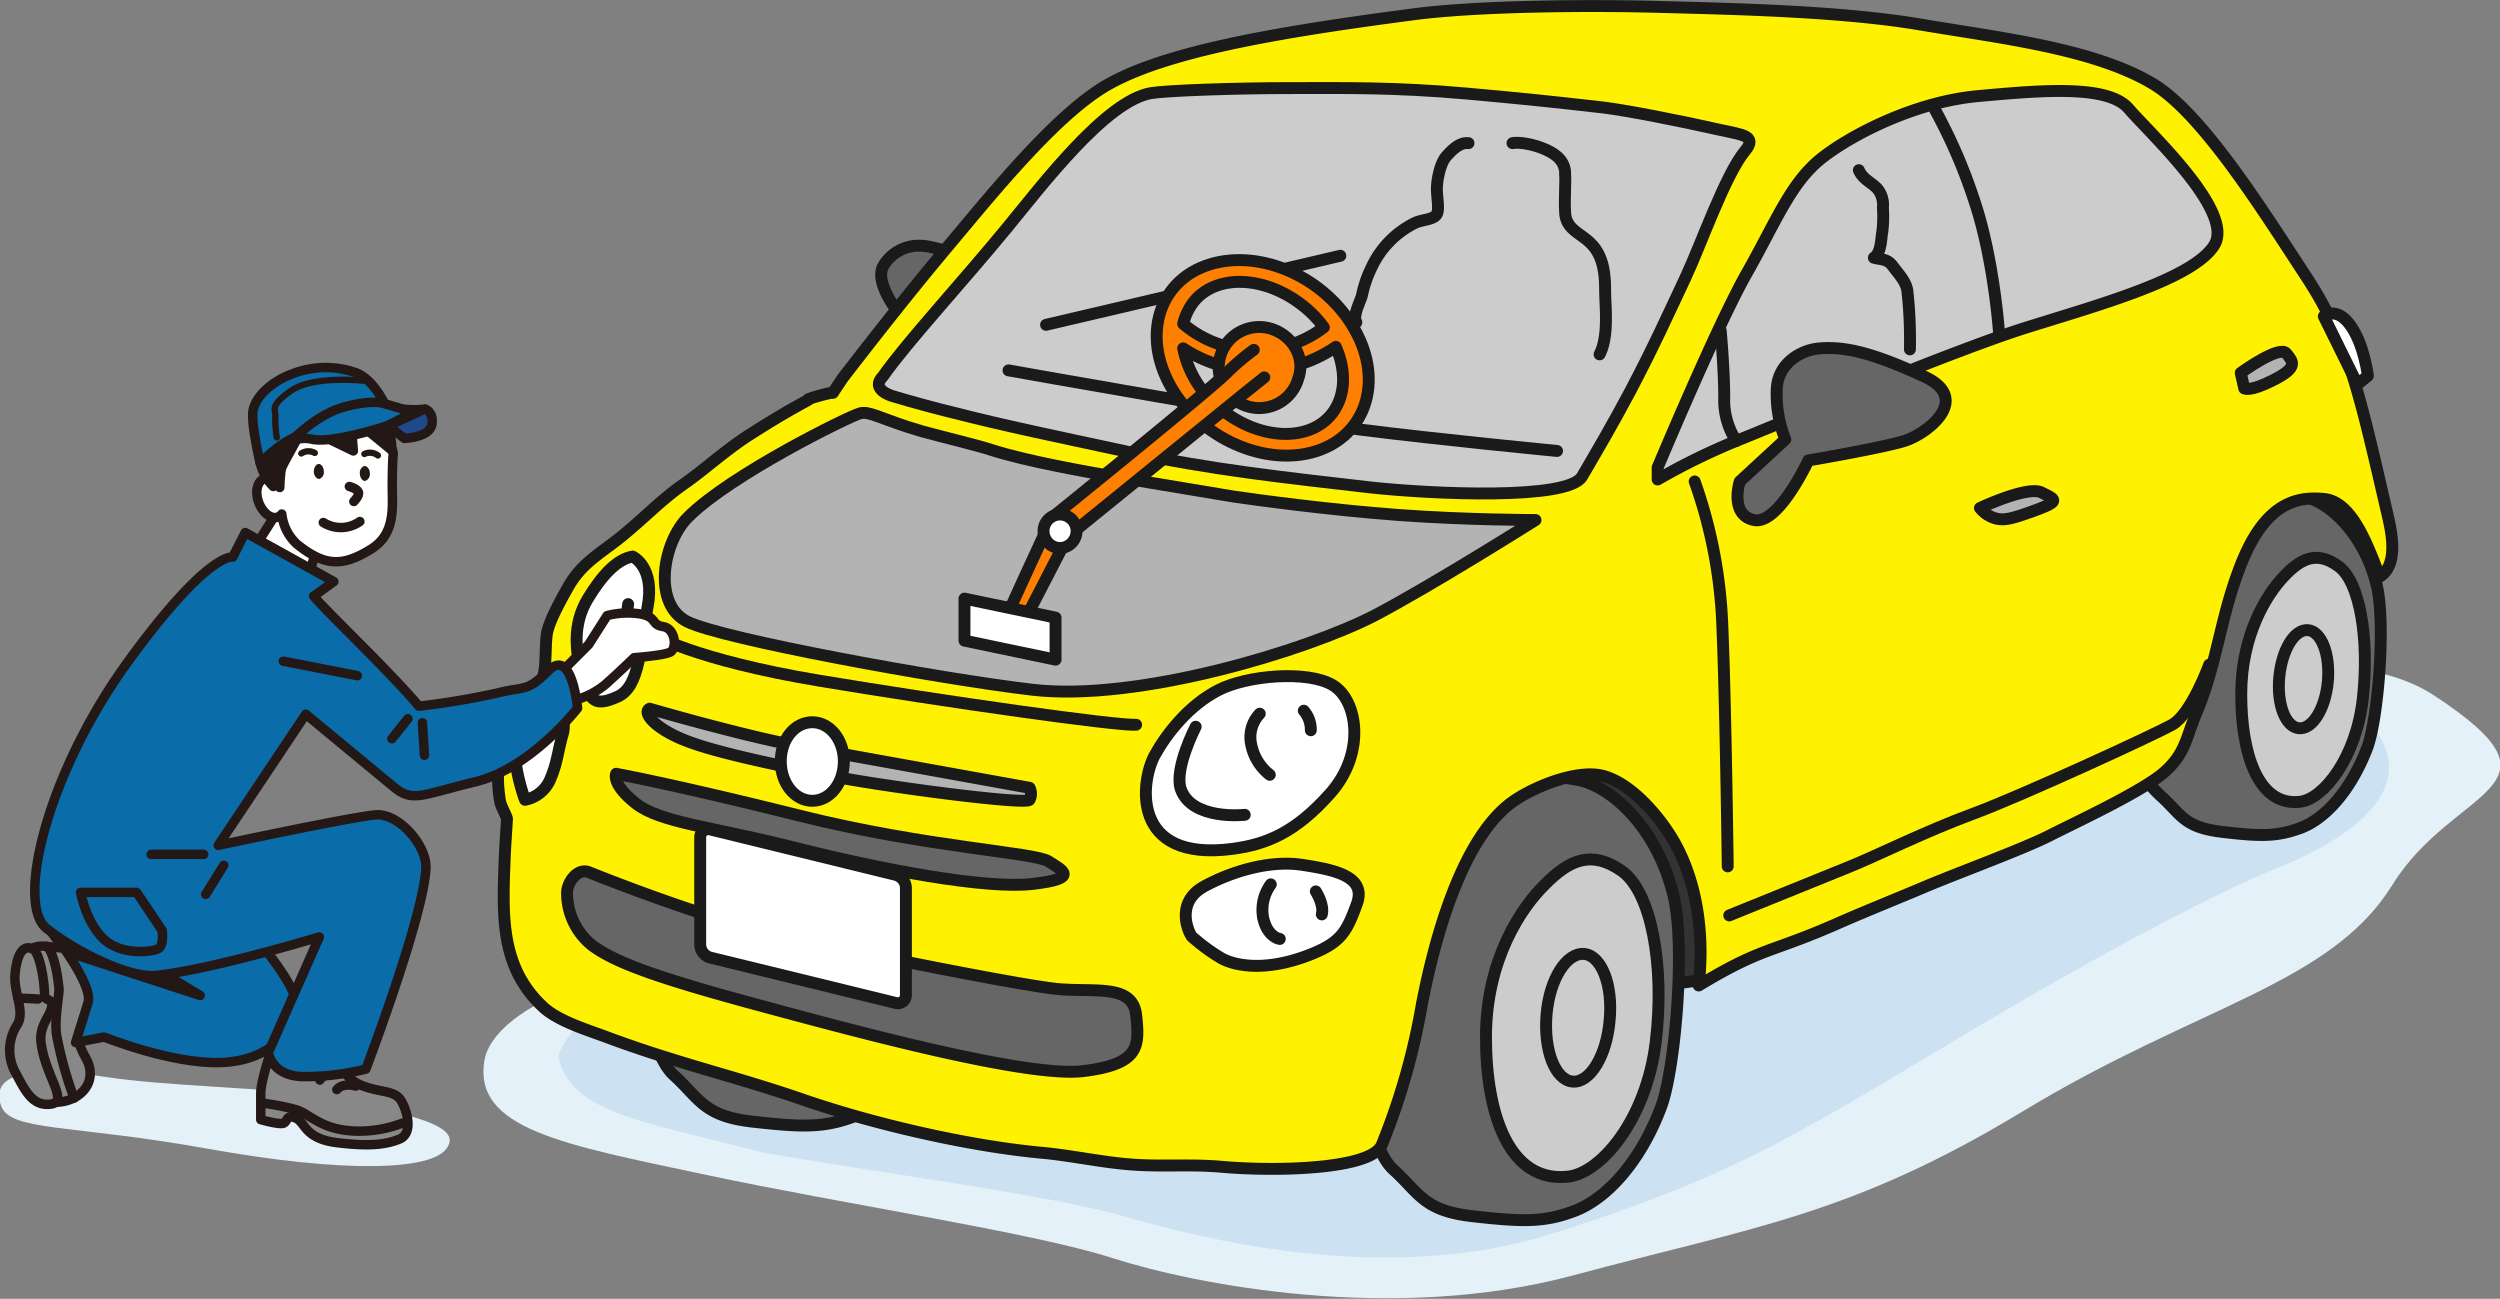 <svg xmlns="http://www.w3.org/2000/svg" viewBox="0 0 499.5 259.5"><rect x="0" y="0" width="499.5" height="259.5" fill="#808080" stroke="none"/><defs><style>.cls-1{isolation:isolate;}.cls-2{fill:#e5f1f9;}.cls-2,.cls-3{mix-blend-mode:multiply;}.cls-3{fill:#cce2f2;}.cls-4{fill:#333;}.cls-10,.cls-12,.cls-4,.cls-5,.cls-6,.cls-7,.cls-8,.cls-9{stroke:#1a1a1a;stroke-width:2.38px;}.cls-10,.cls-12,.cls-13,.cls-14,.cls-15,.cls-16,.cls-17,.cls-18,.cls-20,.cls-21,.cls-4,.cls-5,.cls-6,.cls-7,.cls-8,.cls-9{stroke-linecap:round;stroke-linejoin:round;}.cls-5{fill:#666;}.cls-6{fill:#ccc;}.cls-7{fill:#fff200;}.cls-11,.cls-13,.cls-21,.cls-8{fill:#fff;}.cls-9{fill:#b3b3b3;}.cls-10,.cls-15,.cls-20{fill:none;}.cls-12{fill:#ff8000;}.cls-13,.cls-14,.cls-15,.cls-16,.cls-17,.cls-18,.cls-20,.cls-21{stroke:#231815;}.cls-13,.cls-14,.cls-15,.cls-16,.cls-17,.cls-18{stroke-width:1.89px;}.cls-14{fill:#888;}.cls-16{fill:#0a6ca8;}.cls-17{fill:#20488d;}.cls-18,.cls-19{fill:#231815;}.cls-20,.cls-21{stroke-width:1.26px;}</style></defs><title>image</title><g class="cls-1"><g id="contents"><path class="cls-2" d="M119.9,196.2c-9.5,1.6-21.8,8.3-23.1,15.6-2.4,13.8,15.9,16.9,44.1,22.9s65.3,11.5,81.5,16.7,56,13.1,92,3.4,55.3-11.9,90-32.9,61.3-25.2,73.6-45.1,37-19.1,8.1-38S359.8,148,359.8,148Z"/><path class="cls-3" d="M131.9,197.8c-10.4,2-17.6,5.8-20.4,13.2,2.6,11.4,16.1,12.8,41.4,19.4,28,4.7,57.2,8.5,71.6,12.6s51.7,14.2,85.6,3.5,46.6-18.3,79.6-38.1,54.9-30.8,64.9-34.8,33.8-15.3,16.7-31.5-101.9.9-101.9.9Z"/><path class="cls-4" d="M289.6,160.6s12.9,11.8,12.9,23.5-1.6,17.1-1.6,17.1l38.4-5.3s10.7-27.5-7-40.3-32-13.9-36.5-7.2A45.8,45.8,0,0,0,289.6,160.6Z"/><path class="cls-5" d="M180,63.1s-5.5-6.5-3.5-10a8.2,8.2,0,0,1,7.5-4c2,0,6.5,1.5,6.5,1.5Z"/><path class="cls-5" d="M295,157.3a39.6,39.6,0,0,1,20.1-1.5c6.4,1.1,15.9,9.1,19.3,23.3,2.4,10.1.3,34.9-2.6,42.3-4.2,11-10.9,18.1-17.1,20.5s-10.7,2.2-20.5,1.1-10.6-4.6-15.8-9.3-7.6-23.1-7.1-29.4c.8-7.9-.2-13.1,4.1-26.7C277.7,170.2,285.1,160.5,295,157.3Z"/><path class="cls-6" d="M308.6,176.8c-4.5,4.4-11.7,14.8-11.7,30.4s4.7,29.1,16.3,27.9c6.6-.6,15.7-11.4,17.6-26.8s-.9-30.2-6.8-34.3S313.7,171.6,308.6,176.8Z"/><path class="cls-6" d="M321.6,203.9c-.6,7-3.9,12.5-7.4,12.2s-5.8-6.3-5.2-13.4,4-12.4,7.5-12.1S322.3,196.9,321.6,203.9Z"/><path class="cls-5" d="M444.6,100.3a30.2,30.2,0,0,1,15.5-1.1c4.8.8,12.2,7,14.8,17.9,1.8,7.8.2,26.9-2,32.5-3.3,8.5-8.4,14-13.2,15.8s-8.2,1.7-15.8.8-8.1-3.5-12.1-7.1-12.5-15-12.1-19.9,6.5-12.8,9.8-23.2C431.3,110.3,437,102.8,444.6,100.3Z"/><path class="cls-6" d="M456.2,115.3c-3.2,3.4-8.4,11.4-8.4,23.4s3.4,22.4,11.7,21.5c4.7-.5,11.3-8.8,12.6-20.7s-.6-23.2-4.8-26.3S459.9,111.3,456.2,115.3Z"/><path class="cls-6" d="M465.1,136.2c-.5,5.4-3.1,9.6-5.8,9.3s-4.4-4.8-3.9-10.2,3-9.6,5.7-9.4S465.6,130.7,465.1,136.2Z"/><path class="cls-5" d="M151.2,138.4a39.5,39.5,0,0,1,20.1-1.5c6.3,1.1,15.8,9.1,19.2,23.3,2.4,10.1.3,34.9-2.5,42.3-4.3,11-11,18.1-17.2,20.5s-10.7,2.2-20.5,1.1-10.6-4.7-15.7-9.3-7.7-23.1-7.1-29.4c.7-7.9-.3-13.1,4-26.7C133.9,151.3,141.2,141.6,151.2,138.4Z"/><path class="cls-7" d="M168.4,75.5c7.5-9.7,14.2-18.2,22.1-27.6s19.4-23.6,29.2-30c11.5-7.5,35.8-11.5,62.4-15,13.2-1.8,36.8-1.9,50-1.5,15.5.4,36.3.9,51.6,3.5S418,9.6,429.9,16.6c10,5.8,22.3,25.6,30.9,38.7s10.8,24.2,16.2,47.4c.6,2.7,2.5,10-1.5,12.5-2.1-5.1-5.2-14.9-11.1-15.5s-12.3,1-17.2,14.5c-3.7,10-4.3,18.5-8.3,28.1-2.2,5.2-2.2,8.2-6.5,12s-17.9,10.1-23,12.7-18.7,7.6-24.6,10.1-11.7,4.8-17.4,7.3c-13.8,6.1-15.1,4.7-28,12.5,1.5-13.5-1.7-24.2-6.2-30.8-2.8-4.2-7.6-9.5-12.6-11s-13.1,1.7-17.5,4.5c-11,6.9-16.6,28.6-19,41a134.8,134.8,0,0,1-8,28.1c-2,5-21.4,5.4-32.3,4.4-6.1-.5-11.2,0-17.3-.4s-12.7-1.9-18.6-2.4c-14.8-1.4-33.6-5.8-47.5-10.6s-24.8-7.1-39.5-12.6c-3.8-1.4-9.6-3.2-12.5-6-8.3-7.8-8-17.8-7.6-28.6.1-2.9.3-5.8.5-8.8,0-.6-1.3-2.7-1.4-3.7a28.9,28.9,0,0,1-.4-5,21.6,21.6,0,0,1,1.2-8c1.1-2.5,3.1-4.3,4.7-6.5a27.6,27.6,0,0,0,3-5c.9-2.2.4-7.2,1-9.5s2.4-5.7,4-8.5c2.7-5,6.6-6.9,11-10.5s7.8-7.2,12.1-10.2,8.5-6.9,13.2-9.9,7.4-4.6,11.8-7c-.9-.1,5.6-1.8,4.9-1.4Z"/><path class="cls-6" d="M178.2,79.1c3.9,1.2,9.6,2.7,11.7,3.2,11.3,2.9,21.2,4.9,35.1,7.9,17.2,3.7,31.7,5.2,48.9,7.2,12.1,1.3,39.4,2.6,42.2-2.2s6.1-10.4,9.6-17c4.5-8.5,7.8-15.8,11-22.6s8-20.7,12-25.5c2.5-3-.8-3.2-4.8-4.1-8.9-2-18.7-3.9-23.4-4.5-12.3-1.4-16.4-1.8-27.4-2.8-14.6-1.3-24.5-1.1-35.5-1.1s-24.6.5-27.6,1c-9,1.5-21.8,18.4-28.7,26.8C192.6,56,181,68.6,176.4,75.2,173.8,77.8,178.2,79.1,178.2,79.1Z"/><path class="cls-8" d="M126.4,111.2s4.5,2,3,10-1.5,16-6,18-5.5,1-7-4-2-10.5,1-15.5S123.4,111.7,126.4,111.2Z"/><path class="cls-8" d="M230.7,150.9c2.5-4.5,6.9-10,12.7-13s17.9-4,22.9-1,6.6,13.6-.5,21.6-12.9,10.2-19.5,11.1C225.8,172.3,227.9,156.1,230.7,150.9Z"/><path class="cls-8" d="M110.9,141.2a5.4,5.4,0,0,1,1.5,5.6c-1,3.5-1,5.5-2.5,9a6.9,6.9,0,0,1-5,4s-2.5-6.5-2-12a14.3,14.3,0,0,1,5-9.1Z"/><path class="cls-8" d="M238.1,187.1c-1-1.5-3-7,2.5-10s13.1-5.3,19.6-4.3,12.9,2.3,10.9,7.8-3.1,7.6-9,10c-9.7,3.9-15.8,2.1-18,.9A37.7,37.7,0,0,1,238.1,187.1Z"/><path class="cls-9" d="M171.8,82.6c-2,.5-25.8,12.2-34.3,20.7-5.1,5-7.2,17.4-.2,20.9s50.9,11.5,68.9,13.6c21,2.5,54.8-7.8,68.4-14.8,11.8-6.2,32.2-19.1,32.2-19.1s-13.6,0-27.3-1-29.1-3.1-33.1-3.7L223,95.3c-6.2-1.1-17.7-3.1-24.9-5.4-2.7-.9-9.8-2.6-13.8-3.7C176.3,83.9,173.7,82,171.8,82.6Z"/><path class="cls-6" d="M331.2,93.4S343.1,65,349,54.6s8.8-18.2,15.1-23.1S383,20.3,395.2,19.2s25.9-2.4,30.1,2.5S446.6,42.3,442.4,49,419.7,60.8,405,65.4s-48.6,18.9-58.1,22.7a129.7,129.7,0,0,0-15.7,7.7Z"/><path class="cls-10" d="M343.8,66.1s.7,7.7.7,13.3a15,15,0,0,0,2.4,8.7"/><path class="cls-10" d="M130.1,126.6s8.4,5.2,33.6,9.4,59.8,9.1,63.3,8.8"/><path class="cls-5" d="M123.1,154.6s11.6,2.1,36.8,8.4,46.8,7.3,49.6,9.1,6.3,3.4-3.1,4.5-30.1-2.8-47.9-7.3c-16.1-4.1-26.6-4.9-31.5-8.8S123.1,154.6,123.1,154.6Z"/><path class="cls-5" d="M347.6,96.2s-2.1,6.6,2.8,7.7S361.3,92,361.3,92s14.7-2.5,19.2-3.9,13.7-8.4,3.9-12.9-15.4-6-20.7-5.6c-3.6.2-8.4,2.8-8.7,8a24.5,24.5,0,0,0,1.7,10.2Z"/><path class="cls-9" d="M395.6,101.5s9.5-4.5,12.3-3.1,3.8,1.7-1.1,3.5-6.3,2.1-8,1.7A6.1,6.1,0,0,1,395.6,101.5Z"/><path class="cls-9" d="M447.7,74.5s7.7-5.6,9.1-3.9,2.4,2.8-2.5,5.3-5.9,1.7-5.9,1.7Z"/><path class="cls-5" d="M117.5,174.2s21.4,8.7,36.4,12.2,50,10.5,57.4,11.2,15-1.1,15.7,5.2.7,9.8-10.5,11.2-45.8-8-65.4-13.3-28.3-8.4-32.9-11.9a13.4,13.4,0,0,1-4.9-10.5C113.3,176.6,115.1,173.5,117.5,174.2Z"/><path class="cls-9" d="M129.8,141.6s18.2,5.3,29.4,7.4l46.5,8.4a2.6,2.6,0,0,1,0,2.4c-.7,1.1-30.5-2.8-42-5.2s-22-4.6-27.6-7S128.4,142.3,129.8,141.6Z"/><path class="cls-8" d="M168.6,152.1c0,4.4-2.8,7.9-6.3,7.9s-6.3-3.5-6.3-7.9,2.8-7.8,6.3-7.8S168.6,147.8,168.6,152.1Z"/><path class="cls-8" d="M464.3,63.2s2.5-2.1,5.3,1.8,3.5,10.1,3.5,10.1L471,76.8Z"/><path class="cls-10" d="M345.5,182.9l24.2-9.8c5.2-2.1,15-7,24.5-10.5s36-15.7,39.8-17.8,7.4-12,7.4-12"/><path class="cls-10" d="M338.6,96.2a96.8,96.8,0,0,1,5.5,28.3c.7,16.1,1.1,48.6,1.1,48.6"/><path class="cls-10" d="M386.1,21a105.9,105.9,0,0,1,8.4,19.2c3.9,11.6,4.9,26.2,4.9,26.2"/><path class="cls-11" d="M181,198.8a1.6,1.6,0,0,1-2,1.6l-37.2-9.1a2.8,2.8,0,0,1-1.9-2.5V167.3a1.6,1.6,0,0,1,1.9-1.6l37.2,9.1a2.8,2.8,0,0,1,2,2.5Z"/><path class="cls-10" d="M181,198.8a1.6,1.6,0,0,1-2,1.6l-37.2-9.1a2.8,2.8,0,0,1-1.9-2.5V167.3a1.6,1.6,0,0,1,1.9-1.6l37.2,9.1a2.8,2.8,0,0,1,2,2.5Z"/><line class="cls-8" x1="209" y1="64.9" x2="267.8" y2="51.1"/><path class="cls-10" d="M293.4,28.6c-1.8-.2-3.3,1.4-4.4,2.6s-1.8,4.1-1.9,6.1.6,4.6-.1,5.6-2.9,1-4.2,1.6a18.6,18.6,0,0,0-8.7,8.8,23.4,23.4,0,0,0-2,5.8c-.4,1.3-1.9,4.2-1.1,5.3"/><path class="cls-10" d="M302.2,28.6c2.2-.4,7.8,1,9.6,3.4a4.2,4.2,0,0,1,.9,2.9c.1.8,0,2.3,0,3.2s-.1,2.2,0,4c0,3.8,3,4.3,5.3,6.7s2.7,5.8,2.7,9.1.8,9.2-1.1,12.9"/><path class="cls-10" d="M371.4,34c.7,1.7,2.4,2.4,3.6,3.6a5,5,0,0,1,1.2,3.9,24.6,24.6,0,0,1-.1,4.7c-.3,1.6-.2,4.3-1.7,5.3,1.6.4,2.7.2,3.8,1.7s2.7,3.1,2.9,5a88.5,88.5,0,0,1,.5,11.6"/><path class="cls-10" d="M201.5,74s55.5,9.9,70,11.8c16.6,2.1,39.6,4.3,39.6,4.3"/><path class="cls-12" d="M270.7,65.9c5.8,10.3,2.2,21.2-7.9,24.3s-23.1-2.7-28.9-13-2.3-21.3,7.9-24.4S264.9,55.5,270.7,65.9Z"/><path class="cls-12" d="M203.3,126.7l9.5-18.4-3.3-3.4s-9.1,19.6-9.4,20.7"/><polygon class="cls-8" points="210.9 131.8 192.7 128 192.7 119.6 210.9 123.4 210.9 131.8"/><path class="cls-10" d="M251.7,142.6a6.8,6.8,0,0,0-1.7,6.2,10.1,10.1,0,0,0,3.7,6"/><path class="cls-8" d="M260.5,142a5.8,5.8,0,0,1,1.4,3.9"/><path class="cls-10" d="M238.9,145.2s-4.3,8.3-3,12.4c2.2,6.4,12.8,5.2,12.8,5.2"/><path class="cls-10" d="M253.9,176.7a8.7,8.7,0,0,0-1.5,6.8c.9,3.8,3.3,4.1,3.3,4.1"/><path class="cls-8" d="M262.9,178.1s1.7,2.6,1.2,4.6"/><path class="cls-8" d="M125.5,120.7s-.7,8-2.9,10.9l-2.2,2.9"/><path class="cls-6" d="M250.9,69.9a21.8,21.8,0,0,0,13.6-4.5,21.6,21.6,0,0,0-3.9-4.1c-7.6-6.2-17.5-6.7-22.1-1a11.9,11.9,0,0,0-2.1,4.4A21.7,21.7,0,0,0,250.9,69.9Z"/><path class="cls-6" d="M251.4,74a26.6,26.6,0,0,1-15-4.4,20.5,20.5,0,0,0,7.5,12.1c7.6,6.2,17.5,6.7,22.1,1.1,2.9-3.6,3-8.7.9-13.5A26.6,26.6,0,0,1,251.4,74Z"/><path class="cls-12" d="M259.4,75.6a8.1,8.1,0,1,1-5.1-9.8C258.5,67.3,260.8,71.7,259.4,75.6Z"/><path class="cls-12" d="M250.5,69.9a49.5,49.5,0,0,0-5.5,4.7c-4.1,4-34.7,28.7-34.7,28.7l3.3,3.7,35-28.4,4-3.2"/><path class="cls-8" d="M215.1,106.1a3.4,3.4,0,0,1-3.3,3.4,3.3,3.3,0,0,1-3-2,3.2,3.2,0,0,1-.3-1.4,3.3,3.3,0,1,1,6.6,0Z"/><path class="cls-2" d="M89.2,229.5c-3.2,4.4-20.5,4.9-47.8,0S2,226.1.2,220.9s2.6-8.5,21.1-5.7c10.9,1.7,32.5,2.3,38,3.2C85.3,222.7,92.2,225.4,89.2,229.5Z"/><path class="cls-2" d="M81.8,226.5c-2.1,2.4-5.5,7.5-44.7-2.1-17.3-4.2-30.4-.1-31.6-2.9s5.1-7.8,17.4-4.8c8.4,2.1,23,2.1,27.4,2.2C68.1,219.4,83.9,224.3,81.8,226.5Z"/><path class="cls-13" d="M115.5,139.7a16.1,16.1,0,0,0,5.4-2.9c2.5-2.2,5.8-5.4,5.8-5.4s5.8-.4,7.2-1.1,1.1-4.7-1.4-5.1-1.1-1.8-4.4-2.5a16.3,16.3,0,0,0-6.8.3l-3.7,5.8-6.5,6.5,3.3,4.4"/><path class="cls-14" d="M23.8,191.9a65.2,65.2,0,0,1-7.2-1.6c-2.4-.8-3.8-.8-7.2-1.2s-4.4,1.2-4.8,4.6.8,6.3,0,10.5-1,8.7,1.8,10.9.8,5.5,5.4,5.1,7.8-4.3,5.4-8.7-1.4-4.6-.6-7.7a5.2,5.2,0,0,1,3.8-3.8Z"/><path class="cls-14" d="M6.2,189.5s-2.6-1.4-3.2,5.2c-.3,3.6,2.1,7.6.4,10.1a9.3,9.3,0,0,0-.2,9.7c1.9,3.6,3.4,6.6,7,6.1s-1.2-5.7-2-12.3c-.4-3.3,1.7-5.1,2.1-7s-1.4-1.3-1.4-2.4C8.9,196.1,7.9,189.5,6.2,189.5Z"/><path class="cls-15" d="M9.4,189.1c1.8,1.8,2.4,8.3,2.4,8.7-.2,2.6-1,6.6-.4,9.5a77.9,77.9,0,0,0,3.4,12.1"/><line class="cls-14" x1="7.6" y1="199.6" x2="3.6" y2="199.4"/><path class="cls-16" d="M42,177.1s17.5,18.1,17.1,23.6S53.8,212,44,212.3s-23.2-5.1-23.2-5.1l-5.7,1.1,2.5-8c1.4-4.7-13.1-21.2-4.3-10.1L40,198.9,12.9,182.6Z"/><path class="cls-14" d="M67,210.9s1.3,4.3,5.1,5.9,6.8.9,8.1,3.2,2.3,6.5-.4,7.6-6,1.5-12.5.7-6.3-4.1-8.2-4.9-1.6.6-2.4,1-4.6-.7-4.6-.7v-5.3c0-2.3,2-8.3,2-8.3s4.1.4,7.6.4A28.5,28.5,0,0,1,67,210.9Z"/><path class="cls-15" d="M67.9,214.3s-3.2,0-4,1.5"/><path class="cls-15" d="M71.1,217s-2.5-.8-3.8.7"/><path class="cls-15" d="M80.4,224.4a24.2,24.2,0,0,1-9,1.6c-7.2-.1-9.5-3.5-12.3-4.3s-6.6-1.3-6.6-1.3"/><path class="cls-13" d="M63.6,108.2l-1.8,6.6s.6,3.7-2.5,3.8-10.9-5.3-10.9-5.3l7.1-11.2Z"/><path class="cls-13" d="M52.7,95.7c1.1-.3,2.3.4,3.2,1.7a38.8,38.8,0,0,1,.7-6.3c.1-1.1-.3-4.4,3.6-5.6s6.4-1.5,10.6-.4,8.3,3.3,7.7,6.3c0,0-.2,3.4-.1,8s-.6,8.1-4.4,10.4c-5.7,3.5-9.2,3.3-14.7-1.1a9.6,9.6,0,0,1-3-6,1.6,1.6,0,0,1-.8.6c-1.3.5-3-.8-3.8-2.9S51.4,96.2,52.7,95.7Z"/><path class="cls-13" d="M71.9,104.2a6.6,6.6,0,0,1-7.3.2"/><path class="cls-17" d="M80.8,87.6s5.1-.2,5.5-2.8-1.4-3.1-1.4-3.1l-7.3,3.4Z"/><path class="cls-18" d="M78.3,90s-8.8-7.2-8.5-7.1.8,7.2.8,7.2l-9.9-4.8s-3.5,6.3-4.1,7.5-2,4.4-2,4.4a9.6,9.6,0,0,1-2.8-7.6c.2-5,1.2-5.6,4.8-7.4s-.7-4.7,7.5-4.8,9.3,1.7,10.7,2.8C78.3,83.1,78.3,90,78.3,90Z"/><path class="cls-13" d="M69.8,97.2s1.5.4,1.8,1.1-.9,1.9-.9,1.9"/><path class="cls-19" d="M71.9,94.6c0,.8.5,1.5,1,1.5a1.4,1.4,0,0,0,1-1.5c0-.8-.5-1.5-1.1-1.5A1.4,1.4,0,0,0,71.9,94.6Z"/><path class="cls-19" d="M62.7,94.2c0,.8.5,1.5,1.1,1.5a1.4,1.4,0,0,0,.9-1.5c0-.8-.5-1.5-1-1.5S62.7,93.4,62.7,94.2Z"/><path class="cls-16" d="M77.8,82.7s-2.5-6.6-6.6-8.2a18.2,18.2,0,0,0-12.8.2c-4.2,1.5-7.7,4.8-7.9,7.8S52,92.6,52,92.6s3.8-4.4,8.4-5.8S77.8,82.7,77.8,82.7Z"/><path class="cls-16" d="M84.2,81.8c-6.2,2.6-5,2.8-9.2,4s-9.7,2.5-12.5,2a7.1,7.1,0,0,0-4.3.3s5-5.3,10.6-6.8,7.8-.7,7.8-.7l3.8,1.1A17,17,0,0,0,84.2,81.8Z"/><path class="cls-20" d="M73,76.1s-10.4-1.2-14.9,2-2.9,3.7-3.1,5.3a22.3,22.3,0,0,0,.3,4"/><path class="cls-21" d="M62.9,90.5a2.6,2.6,0,0,0-2.7.1"/><path class="cls-21" d="M75.5,91a2.6,2.6,0,0,0-2.7-.3"/><path class="cls-16" d="M66.7,116.2,49,106.4l-2.5,4.9s-4.9-1.2-21,21S3.1,180.6,9.3,185.5,26,195.4,31,194.9c10.7-1,32.8-7.7,32.8-7.7L53.6,210.3s.6,4.5,6.6,4.8a50.3,50.3,0,0,0,12.9-1.5s11.4-30,12-40c.3-4.6-5.4-11.1-9.9-10.8s-31.6,6.1-31.6,6.1l17.5-26.2,17.4,14.4c3.9,3.3,5.4,1.8,16.5-.9s20.4-14.7,20.4-14.7-1.1-12.1-5.7-7.6-4.5,3.1-10.5,4.6a154.6,154.6,0,0,1-15.5,2.6s-2.8-3.5-12.4-13.1-8.6-8.9-8.6-8.9Z"/><line class="cls-16" x1="44.7" y1="172.9" x2="41.1" y2="178.7"/><path class="cls-16" d="M27.3,178.3H16.1s1.1,6.1,4.7,9.4,9.8,2.5,10.9,1.8.7-3.6.7-3.6Z"/><line class="cls-16" x1="40.7" y1="170.7" x2="30.2" y2="170.7"/><line class="cls-16" x1="84.4" y1="144.4" x2="84.8" y2="150.9"/><line class="cls-16" x1="81.5" y1="143.6" x2="78.3" y2="147.6"/><path class="cls-16" d="M71.4,135l-14.8-2.9"/></g></g></svg>